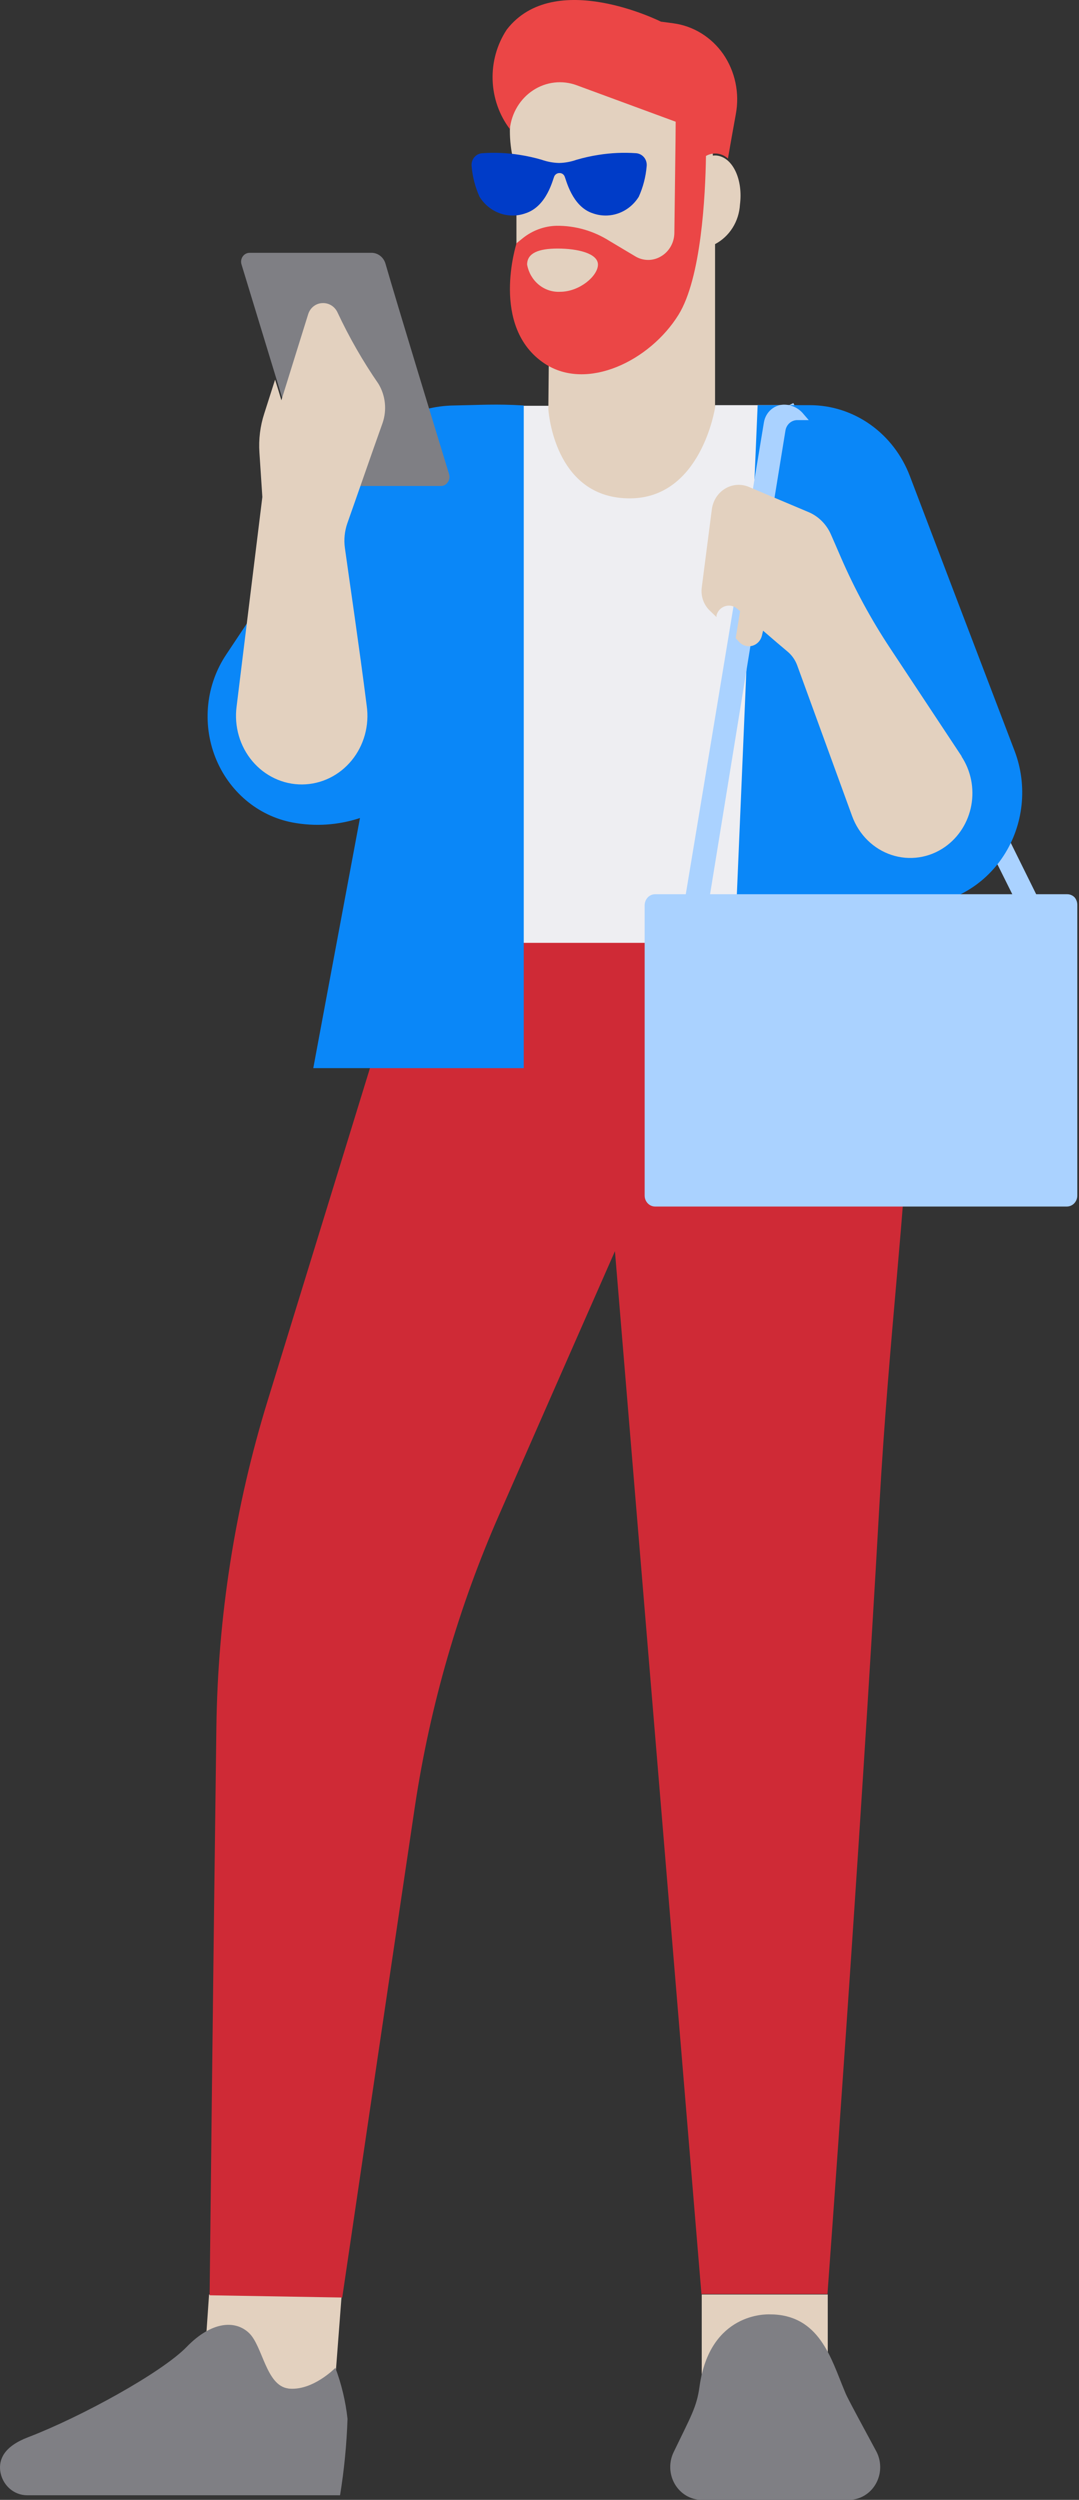 <svg width="240" height="556" viewBox="0 0 240 556" fill="none" xmlns="http://www.w3.org/2000/svg">
<rect x="0" y="0" width="240" height="556" fill="#333333" stroke="none"/>
<path fill-rule="evenodd" clip-rule="evenodd" d="M156.085 510.325H184.116V538.872H156.085V510.325ZM46.502 510.325L44.516 539.008H73.816L75.997 510.427L46.502 510.325Z" fill="#E3D1BF"/>
<path fill-rule="evenodd" clip-rule="evenodd" d="M187.827 531.701C188.283 532.789 187.827 532.109 194.957 545.295C195.527 546.406 195.81 547.653 195.779 548.913C195.748 550.174 195.404 551.404 194.78 552.483C194.157 553.563 193.275 554.455 192.221 555.071C191.168 555.688 189.979 556.008 188.771 556H155.987C154.793 555.983 153.623 555.648 152.588 555.026C151.553 554.404 150.688 553.517 150.074 552.447C149.461 551.378 149.12 550.162 149.083 548.916C149.047 547.67 149.317 546.435 149.867 545.329C153.676 537.41 154.978 535.371 155.597 530.784C157.908 514.267 170.572 514.743 171.158 514.743C182.292 514.709 184.864 524.633 187.827 531.701ZM64.114 531.225C59.166 530.58 58.449 521.812 55.389 518.889C52.329 515.967 47.055 516.272 41.52 521.982C35.986 527.691 18.047 537.546 6.262 542.066C0.825 544.139 -0.249 547.028 0.044 549.543C0.248 551.05 0.966 552.43 2.067 553.429C3.167 554.428 4.576 554.979 6.034 554.98H75.639C76.552 549.361 77.106 543.684 77.299 537.988C76.873 534.098 75.965 530.283 74.597 526.637C74.597 526.637 69.453 531.939 63.984 531.225H64.114Z" fill="#7F7F84"/>
<path fill-rule="evenodd" clip-rule="evenodd" d="M94.1 199.203C94.1 199.203 72.939 267.918 59.493 311.655C52.278 335.106 48.449 359.548 48.131 384.177C47.48 432.332 46.624 510.5 46.624 510.5L76.124 511C76.124 511 86.026 443.751 92.31 401.611C95.703 379.166 102.035 357.314 111.127 336.668C122.456 310.806 136.781 278.283 136.781 278.283L156.022 510.224H184.052C184.052 510.224 191.247 412.622 195.61 334.629C197.693 297.586 201.795 265.029 201.795 249.329C201.795 227.715 192.354 199.101 192.354 199.101L94.1 199.203Z" fill="#CF2A36"/>
<path fill-rule="evenodd" clip-rule="evenodd" d="M171.964 91.949L176.457 89.638L231.183 200.323H225.877L171.964 91.949Z" fill="#AAD2FF"/>
<path fill-rule="evenodd" clip-rule="evenodd" d="M176.274 90.114H159.052C159.052 90.114 155.797 110.3 140.072 110.3C122.98 110.3 122.134 90.25 122.134 90.25H105.856C102.862 90.254 99.984 91.453 97.811 93.601C95.638 95.75 94.334 98.685 94.168 101.804C92.605 131.744 88.568 209.703 88.568 209.703H176.893L176.274 90.114Z" fill="#EEEEF2"/>
<path fill-rule="evenodd" clip-rule="evenodd" d="M161.815 247.901L168.522 90.114H180.144C184.937 90.115 189.619 91.619 193.584 94.431C197.548 97.242 200.613 101.232 202.38 105.883C208.403 121.753 217.909 146.663 225.69 167.054C227.128 170.851 227.656 174.958 227.226 179.017C226.795 183.076 225.421 186.963 223.222 190.341C221.023 193.718 218.067 196.483 214.61 198.395C211.153 200.307 207.301 201.307 203.389 201.309C201.966 201.306 200.548 201.146 199.157 200.834C201.794 220.102 204.138 237.264 205.668 247.799L161.815 247.901ZM101.033 90.182C96.752 90.227 92.543 91.332 88.751 93.405C84.959 95.479 81.693 98.463 79.221 102.11L50.343 145.542C48.13 148.835 46.745 152.657 46.316 156.656C45.888 160.654 46.43 164.701 47.892 168.424C49.354 172.147 51.69 175.426 54.684 177.96C57.678 180.494 61.234 182.201 65.026 182.924C70.042 183.877 75.205 183.539 80.067 181.939C74.467 211.844 69.682 237.57 69.682 237.57H116.497V90.182C110.279 89.808 106.893 90.08 101.033 90.182Z" fill="#0A87F8"/>
<path fill-rule="evenodd" clip-rule="evenodd" d="M239.037 199.603C238.82 199.374 238.561 199.193 238.276 199.071C237.991 198.948 237.685 198.887 237.377 198.889H157.94C161.684 175.882 172.558 109.002 174.707 95.748C174.813 95.106 175.132 94.523 175.608 94.1C176.084 93.678 176.687 93.444 177.311 93.437H179.883L178.711 92.078C178.203 91.453 177.576 90.946 176.87 90.589C176.163 90.232 175.393 90.033 174.609 90.005V90.005C173.507 89.954 172.424 90.321 171.562 91.04C170.7 91.759 170.117 92.779 169.921 93.913C167.121 110.905 156.312 176.256 152.536 198.889H145.732C145.423 198.887 145.118 198.948 144.832 199.071C144.547 199.193 144.289 199.374 144.071 199.603C143.641 200.069 143.396 200.689 143.388 201.336V265.906C143.388 266.554 143.635 267.177 144.074 267.636C144.514 268.095 145.11 268.352 145.732 268.352H237.279C237.901 268.352 238.497 268.095 238.937 267.636C239.376 267.177 239.623 266.554 239.623 265.906V201.336C239.641 200.702 239.432 200.084 239.037 199.603V199.603Z" fill="#AAD2FF"/>
<path fill-rule="evenodd" clip-rule="evenodd" d="M85.732 58.611C85.517 57.894 85.081 57.273 84.492 56.842C83.903 56.412 83.195 56.197 82.476 56.232H55.553C55.248 56.225 54.947 56.295 54.674 56.437C54.401 56.578 54.165 56.786 53.986 57.043C53.807 57.3 53.69 57.598 53.645 57.913C53.601 58.227 53.63 58.548 53.729 58.848L68.315 106.698C68.443 107.099 68.687 107.448 69.013 107.697C69.34 107.947 69.733 108.085 70.138 108.091H98.071C98.373 108.093 98.671 108.017 98.939 107.868C99.206 107.72 99.433 107.505 99.601 107.241C99.782 106.993 99.904 106.703 99.955 106.395C100.006 106.088 99.985 105.772 99.894 105.474C97.159 96.537 88.206 67.208 85.732 58.611Z" fill="#7F7F84"/>
<path fill-rule="evenodd" clip-rule="evenodd" d="M77.269 116.35C76.648 118.12 76.458 120.023 76.716 121.889C77.594 128.278 79.971 144.318 81.566 156.96C81.876 159.122 81.736 161.328 81.158 163.429C80.58 165.529 79.576 167.476 78.215 169.136C76.853 170.797 75.166 172.133 73.267 173.054C71.368 173.974 69.302 174.458 67.208 174.473C65.114 174.488 63.042 174.033 61.131 173.139C59.22 172.245 57.516 170.933 56.133 169.292C54.75 167.651 53.721 165.719 53.116 163.626C52.51 161.534 52.343 159.33 52.624 157.164C54.349 142.993 56.791 123.35 58.354 110.538C58.159 107.48 57.898 103.742 57.703 100.649C57.505 97.715 57.87 94.768 58.777 91.983L61.186 84.439C61.675 85.968 62.13 87.497 62.586 89.026C64.605 82.536 67.242 74.04 68.544 69.894C68.765 69.173 69.199 68.545 69.784 68.099C70.369 67.653 71.075 67.413 71.8 67.413C72.472 67.392 73.137 67.573 73.714 67.934C74.291 68.296 74.756 68.822 75.055 69.452C77.657 75.013 80.706 80.334 84.171 85.356C84.955 86.647 85.445 88.109 85.603 89.629C85.761 91.15 85.583 92.687 85.082 94.124C82.836 100.377 79.059 111.32 77.269 116.35ZM114.871 43.046C114.871 48.11 114.871 56.912 114.871 61.568C114.868 63.608 115.56 65.584 116.824 67.141L122.131 73.768L121.968 91.044C122.163 93.457 124.149 110.844 140.069 110.844C155.989 110.844 159.05 90.658 159.05 90.658C159.05 74.583 159.05 59.596 159.05 54.295C160.626 53.466 161.967 52.221 162.938 50.682C163.909 49.144 164.477 47.366 164.584 45.527C165.3 40.022 163.054 35.128 159.57 34.618C159.236 34.567 158.896 34.567 158.561 34.618C158.073 25.375 156.347 18.578 151.79 13.922C149.428 11.512 146.599 9.659 143.494 8.487C140.388 7.314 137.078 6.85 133.786 7.125L127.763 7.669C124.677 7.943 121.759 9.253 119.447 11.403C117.134 13.554 115.552 16.429 114.936 19.597L114.155 22.69C113.162 26.898 113.162 31.294 114.155 35.502C114.662 37.981 114.903 40.511 114.871 43.046ZM213.939 168.277L197.954 144.114C193.766 137.782 190.126 131.072 187.08 124.064C186.266 122.195 185.485 120.36 184.834 118.898C183.849 116.628 182.065 114.84 179.853 113.903L166.57 108.295C165.718 107.934 164.798 107.781 163.881 107.849C162.963 107.916 162.073 108.202 161.278 108.684C160.483 109.167 159.804 109.832 159.293 110.631C158.783 111.43 158.455 112.339 158.333 113.291L156.087 130.691C155.973 131.601 156.064 132.526 156.352 133.393C156.641 134.26 157.118 135.045 157.747 135.686L159.375 137.25V136.842C159.503 136.369 159.743 135.937 160.073 135.587C160.403 135.236 160.812 134.978 161.263 134.837C161.714 134.688 162.194 134.656 162.659 134.745C163.124 134.834 163.562 135.041 163.933 135.347L164.617 135.924L163.64 141.94L164.454 142.823C164.827 143.212 165.292 143.491 165.802 143.631C166.312 143.772 166.848 143.77 167.357 143.625C167.865 143.481 168.329 143.198 168.699 142.807C169.07 142.415 169.335 141.928 169.468 141.396L169.728 140.274C171.877 142.143 173.928 143.877 175.262 144.998C176.202 145.809 176.921 146.864 177.346 148.057L189.555 181.565C190.301 183.591 191.476 185.415 192.991 186.903C194.506 188.39 196.323 189.501 198.306 190.154C200.289 190.807 202.388 190.985 204.447 190.675C206.505 190.365 208.47 189.574 210.195 188.362C211.712 187.296 213.01 185.928 214.016 184.334C215.021 182.741 215.714 180.956 216.053 179.081C216.392 177.206 216.371 175.28 215.992 173.413C215.612 171.547 214.881 169.778 213.841 168.209L213.939 168.277Z" fill="#E3D1BF"/>
<path fill-rule="evenodd" clip-rule="evenodd" d="M160.837 11.985C159.534 10.132 157.884 8.573 155.987 7.405C154.09 6.237 151.985 5.483 149.801 5.188L147.001 4.814C147.001 4.814 123.3 -7.114 112.719 6.581C110.551 9.86 109.448 13.779 109.571 17.761C109.694 21.743 111.037 25.579 113.403 28.705V28.705C113.587 26.955 114.147 25.271 115.042 23.779C115.937 22.287 117.143 21.025 118.57 20.087C119.997 19.149 121.609 18.56 123.285 18.363C124.961 18.167 126.658 18.368 128.249 18.952L150.289 27.074C150.289 30.676 150.094 42.808 149.996 51.848C149.977 52.904 149.694 53.937 149.174 54.843C148.654 55.749 147.916 56.498 147.033 57.014C146.162 57.539 145.174 57.815 144.169 57.815C143.163 57.815 142.175 57.539 141.304 57.014L135.606 53.615C132.049 51.351 127.955 50.173 123.788 50.217C121.035 50.283 118.376 51.272 116.203 53.038L114.901 54.091C114.901 54.091 108.878 72.748 121.151 80.87C130.56 87.089 144.559 80.259 150.908 70.029C155.986 61.873 156.898 43.488 157.028 34.686C157.822 34.232 158.735 34.053 159.633 34.176C160.477 34.302 161.268 34.68 161.912 35.264C162.432 32.239 163.051 28.807 163.67 25.375C164.101 23.059 164.071 20.676 163.584 18.373C163.097 16.07 162.162 13.896 160.837 11.985V11.985ZM124.57 64.898C122.854 64.986 121.167 64.421 119.82 63.308C118.473 62.196 117.558 60.612 117.245 58.849C117.245 56.334 119.686 55.28 124.049 55.28C128.411 55.28 133.002 56.334 133.002 58.849C133.002 61.364 128.932 64.898 124.57 64.898V64.898Z" fill="#EB4646"/>
<path fill-rule="evenodd" clip-rule="evenodd" d="M125.541 39.138C125.432 38.934 125.271 38.765 125.076 38.651C124.88 38.537 124.658 38.482 124.434 38.492C124.212 38.489 123.992 38.547 123.798 38.661C123.604 38.774 123.441 38.939 123.327 39.138C122.969 39.784 121.7 45.935 116.816 47.464C114.969 48.108 112.97 48.094 111.131 47.424C109.293 46.753 107.72 45.465 106.659 43.76C105.694 41.62 105.099 39.319 104.901 36.963C104.863 36.61 104.896 36.253 104.997 35.914C105.098 35.575 105.264 35.261 105.487 34.992C105.715 34.718 105.995 34.496 106.308 34.338C106.622 34.18 106.962 34.091 107.31 34.074C110.082 33.882 112.866 34.007 115.612 34.448C117.259 34.704 118.89 35.067 120.495 35.536C121.744 35.977 123.051 36.218 124.369 36.249C125.688 36.218 126.994 35.977 128.243 35.536C129.848 35.067 131.479 34.704 133.127 34.448C135.883 34.006 138.678 33.881 141.461 34.074C141.803 34.095 142.138 34.187 142.445 34.345C142.753 34.502 143.027 34.722 143.252 34.992C143.474 35.261 143.641 35.575 143.741 35.914C143.842 36.253 143.875 36.61 143.838 36.963C143.639 39.319 143.044 41.62 142.08 43.76C141.019 45.465 139.446 46.753 137.607 47.424C135.769 48.094 133.769 48.108 131.922 47.464C127.169 45.969 125.899 39.784 125.541 39.138Z" fill="#003CC8"/>
</svg>
